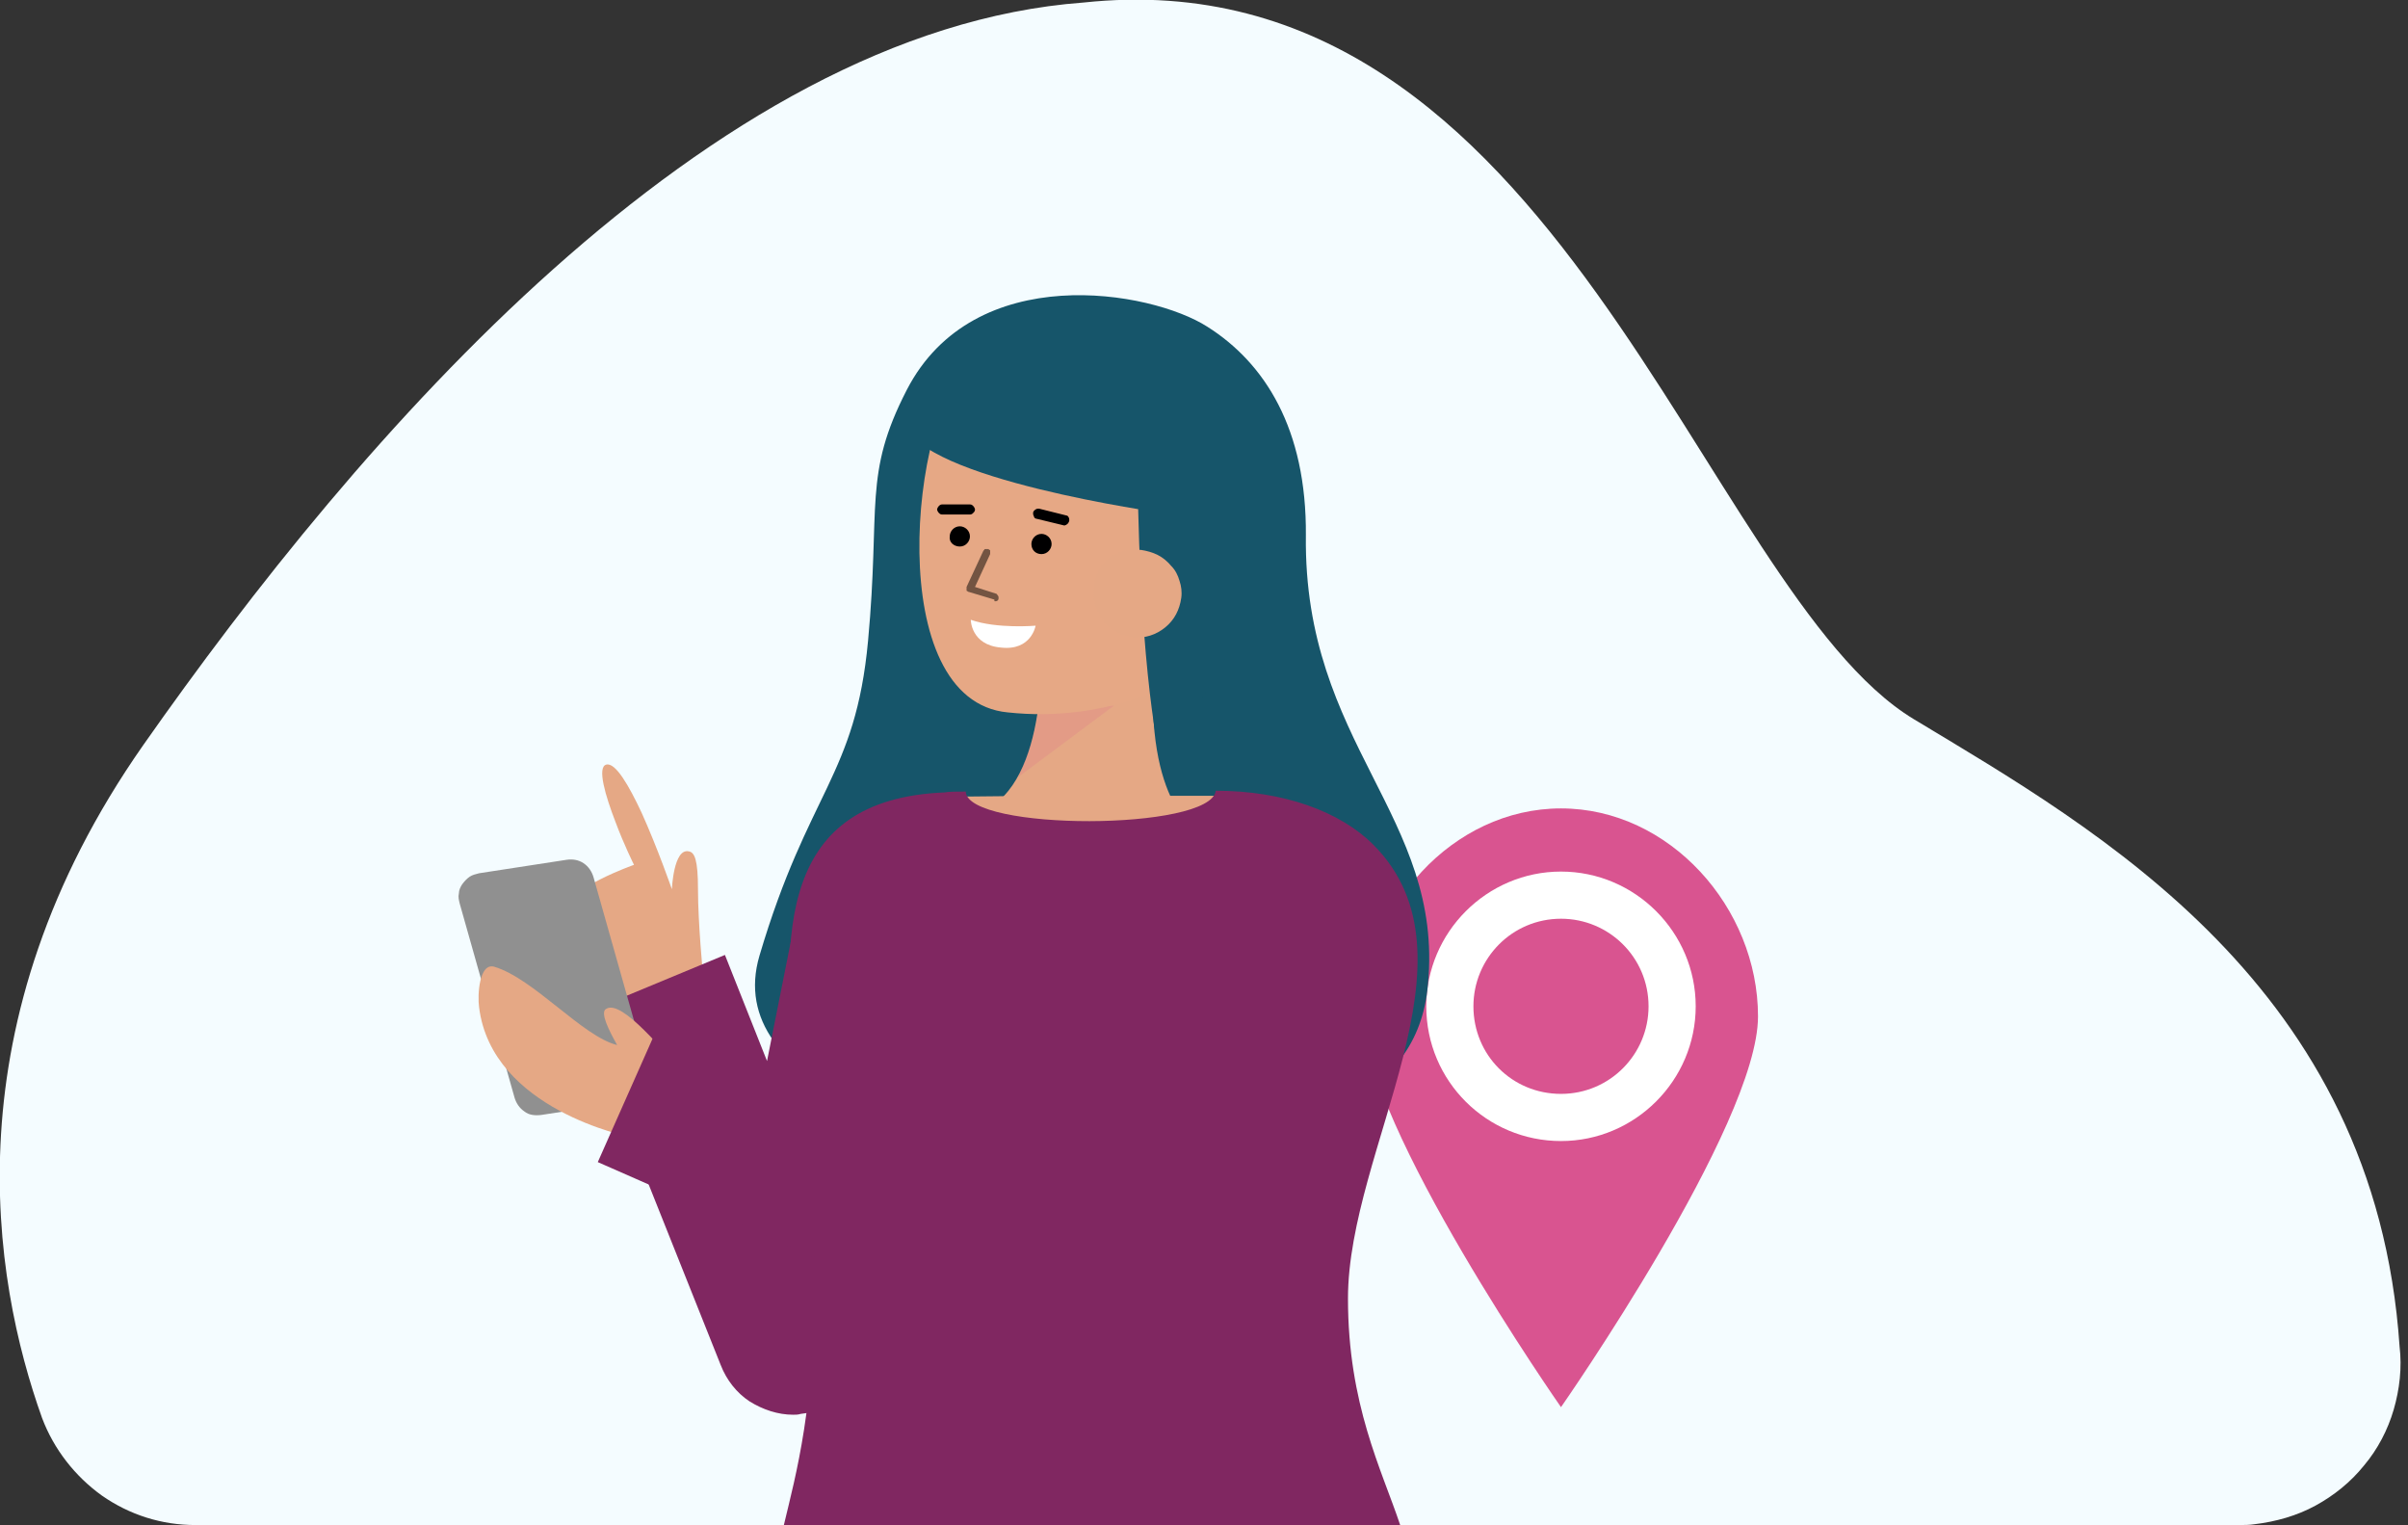 <svg version="1.1" id="Calque_1" xmlns="http://www.w3.org/2000/svg" x="0" y="0" viewBox="0 0 286 181.1" xml:space="preserve"><rect x="0" y="0" width="286" height="181.1" fill="#333333" stroke="none"/><style>.st1{fill:#d95490}.st2{fill:#fff}.st3{fill:#16556a}.st4{fill:#e5a885}.st9{fill:#802761}</style><path d="M23.2 181.1c-4 0-7.8-1.2-11.1-3.5-3.2-2.3-5.7-5.5-7.1-9.2-5.9-16.5-11.1-46.9 12-79.9C42.6 52 84.1 3.6 128.7.3c56.4-6 73.3 69.8 98.6 85.1 21.9 13.2 54.8 31.7 57.7 74.5.3 2.5 0 5.1-.7 7.5s-1.9 4.7-3.5 6.6c-1.6 2-3.6 3.6-5.8 4.8-2.2 1.2-4.7 1.9-7.2 2.2-.6.1-1.3.1-1.9.1H23.2z" fill="#f4fcff"/><path class="st1" d="M208.8 120.7c0 12.9-23.4 46.4-23.4 46.4S162 133.6 162 120.7 172.5 96 185.4 96s23.4 11.8 23.4 24.7z"/><path class="st2" d="M185.4 135.5c8.8 0 16-7.2 16-16s-7.2-16-16-16-16 7.2-16 16c0 8.9 7.2 16 16 16z"/><path class="st1" d="M185.4 129.9c5.8 0 10.4-4.7 10.4-10.4 0-5.8-4.7-10.4-10.4-10.4-5.8 0-10.4 4.7-10.4 10.4 0 5.8 4.6 10.4 10.4 10.4z"/><path class="st3" d="M155.1 63.6c.1-12.7-4.9-20.5-11.7-24.8-6.7-4.3-27.7-8-35.7 7.5-5.2 10.1-3.1 13.7-4.6 29.8S96 93.9 90.2 113.5c-4.5 15.3 20.7 23.5 42.5 22.8s35.7-5.5 36.9-19.4c1.9-20-14.8-28.5-14.5-53.3z"/><path class="st4" d="M142.1 98.6s-6.6-3.6-4.9-21.5l-13.6-2.6s1.4 16.1-5.6 21.1l24.1 3z"/><path d="M120.9 92.3l11.4-8.5-8.9-.2c-.3 3-1.2 5.9-2.5 8.7z" opacity=".15" fill="#da5490"/><path d="M145 70.2c-1 5.4-4 10.6-8.8 12.3-5.3 2-10.9 2.7-16.5 2.1-14.9-1.4-11.6-35.2-4.5-41.7s27.9-2.2 30.3 8.9c1.2 5.6.4 13.2-.5 18.4z" fill="#e6a885"/><path d="M123.7 65.8c.7 0 1.2-.6 1.2-1.2 0-.7-.6-1.2-1.2-1.2-.7 0-1.2.6-1.2 1.2 0 .7.5 1.2 1.2 1.2zm-9.7-.9c.7 0 1.2-.6 1.2-1.2 0-.7-.6-1.2-1.2-1.2-.7 0-1.2.6-1.2 1.2-.1.7.5 1.2 1.2 1.2zm-2.1-3.8c-.2 0-.3-.1-.4-.2-.1-.1-.2-.3-.2-.4 0-.1.1-.3.2-.4.1-.1.2-.2.4-.2h3.3c.2 0 .3.1.4.2.1.1.2.3.2.4 0 .2-.1.3-.2.4-.1.1-.2.2-.4.2h-3.3zm14.5 1.3l-3.3-.8c-.1 0-.3-.1-.3-.3-.1-.1-.1-.3-.1-.4 0-.1.1-.3.3-.4.1-.1.3-.1.4-.1l3.2.8c.1 0 .3.1.3.2.1.1.1.3.1.4 0 .1-.1.3-.2.4-.1.1-.3.2-.4.2z"/><path class="st2" d="M123 74.3s-4.6.4-7.7-.7c0 0 0 3 3.6 3.3 3.6.4 4.1-2.6 4.1-2.6z"/><path class="st3" d="M135.1 56c.3 24.6 2.7 34.1 2.7 34.1s11.6-14.1 13.4-29c1.6-14-8.6-22.3-15.5-23.9-26.4-6.2-28.2 13.1-28.2 13.1 1.7 6.6 30.5 10.6 30.5 10.6"/><path class="st4" d="M129.9 70c-.1 1.4.3 2.7 1.2 3.8.9 1.1 2.2 1.7 3.5 1.9 1.4.1 2.7-.3 3.8-1.2s1.7-2.1 1.9-3.5c.1-.7 0-1.4-.2-2-.2-.7-.5-1.3-1-1.8-.4-.5-1-1-1.6-1.3s-1.3-.5-2-.6c-3.7-.2-5.4 1.8-5.6 4.7z"/><path d="M118.2 71.4c.1 0 .2 0 .3-.1.1-.1.1-.2.1-.3 0-.1 0-.2-.1-.3-.1-.1-.1-.2-.2-.2l-2.5-.8 1.8-3.9v-.4c0-.1 0-.1-.1-.1l-.1-.1h-.4c-.1 0-.1.1-.1.1l-.1.1-2 4.3v.4c0 .1.1.1.1.1s.1.1.2.1l3 .9c0 .2 0 .2.1.2z" opacity=".5"/><path class="st4" d="M73.1 121.1s-6.4-10.2-6.1-12.9c.3-2.7 8.3-5.5 8.3-5.5s-1.2-2.4-2.2-5.1c-1.2-3.1-2.2-6.5-1.1-6.8s2.7 2.5 4.2 5.7c1.9 4.2 3.6 9.1 3.6 9.1s.2-4.9 2-4.5c.7.1 1.1 1 1.1 4.5 0 4 .6 10.2.6 10.2l-10.4 5.3z"/><path class="st9" d="M94.2 168c-1.8 0-3.6-.6-5.2-1.6-1.5-1-2.7-2.5-3.4-4.3L69 120.5l17.1-7.1 5 12.6 4-20.1 18.2 3.7-10 50.8c-.4 2-1.4 3.8-2.9 5.1-1.5 1.4-3.3 2.2-5.3 2.4-.3.1-.6.1-.9.1z"/><path d="M64.3 132.4l10.4-1.6c.4-.1.8-.2 1.1-.4.3-.2.6-.5.9-.9.2-.3.4-.7.4-1.1.1-.4 0-.8-.1-1.2l-6.5-23c-.2-.7-.6-1.3-1.2-1.7-.6-.4-1.3-.5-2-.4l-10.4 1.6c-.4.1-.8.2-1.1.4-.3.2-.6.5-.9.9-.2.3-.4.7-.4 1.1-.1.4 0 .8.1 1.2l6.5 23c.2.7.6 1.3 1.2 1.7.5.4 1.2.5 2 .4z" fill="#909090"/><path class="st4" d="M80.9 127l-6.1 8s-16.4-3.2-17.9-15.4c-.2-1.4 0-5.3 1.8-4.8 4.7 1.4 10.5 8.3 14.6 9.3-.9-1.6-2.1-3.9-1.3-4.3 1.9-1.2 7.1 5.5 8.9 7.2zm32.9-32.4c.2 4.8 2.8 12 10.8 12.5 10.7.7 18.9-7.7 19.6-12.6-10.6 0-24.3 0-30.4.1z"/><path class="st9" d="M96.7 150.9c.2 15.9-2.2 24.3-3.6 30.2h73.2c-2.2-6.6-6.2-14.3-6.2-26.9 0-17.8 16.4-40.5 3-53.9-3.9-3.9-10.6-6.4-18.7-6.4-.6 4.8-29.5 4.8-29.7.1-1.1 0-2 0-2.5.1-19.6.8-19.6 16.6-17.6 34.1l-16.1-7.1L71 138l25.7 11.3v1.6z"/></svg>